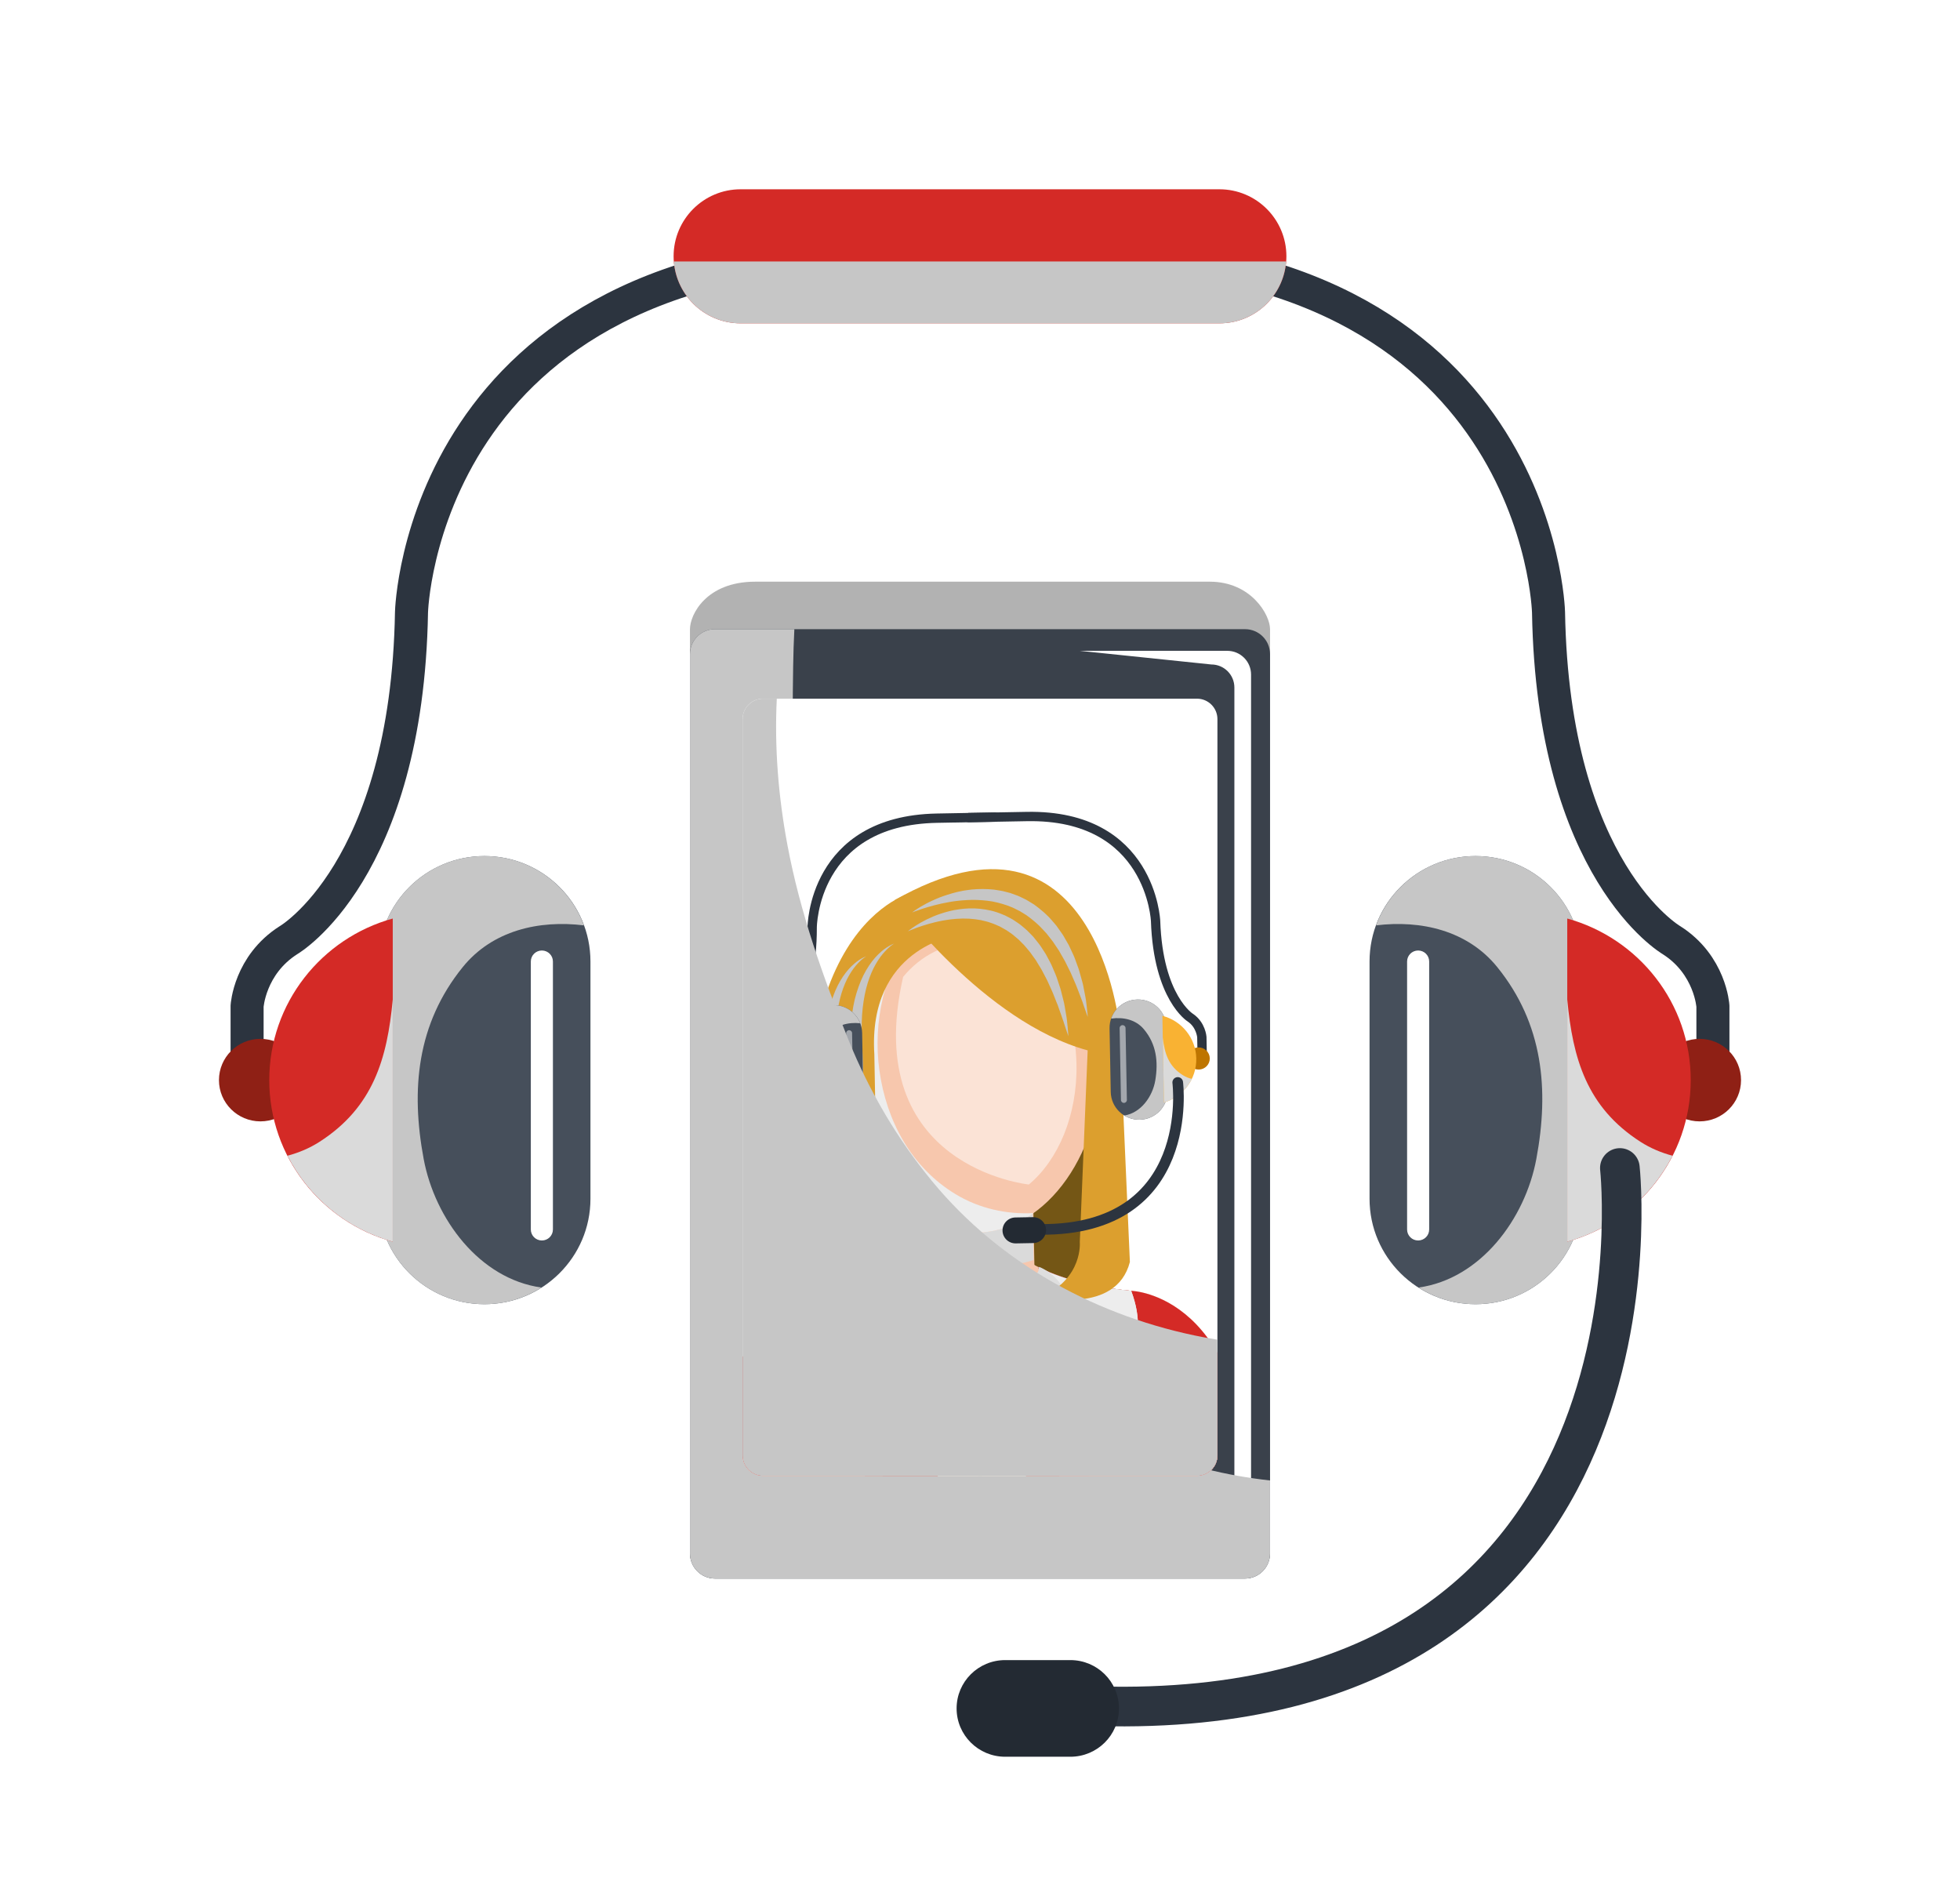 <?xml version="1.0" encoding="utf-8"?>
<!-- Generator: Adobe Illustrator 27.5.0, SVG Export Plug-In . SVG Version: 6.00 Build 0)  -->
<svg version="1.1" id="Capa_1" xmlns="http://www.w3.org/2000/svg" xmlns:xlink="http://www.w3.org/1999/xlink" x="0px" y="0px"
	 viewBox="0 0 425.197 408.855" style="enable-background:new 0 0 425.197 408.855;" xml:space="preserve">
<rect style="fill:#FFFFFF;" width="425.197" height="408.855"/>
<g>
	<g>
		<g>
			
				<path style="fill:none;stroke:#2C343F;stroke-width:7.167;stroke-linecap:round;stroke-linejoin:round;stroke-miterlimit:10;" d="
				M371.595,229.997v-11.762c0,0-0.534-8.944-8.999-14.315c0,0-25.703-14.904-26.664-71.133c0,0-1.916-78.147-102.516-78.147
				h-46.872"/>
			<path style="fill:#8F2015;" d="M377.696,234.286c0,4.941-4.024,8.948-8.995,8.948l0,0c-4.97,0-8.998-4.007-8.998-8.948l0,0
				c0-4.942,4.028-8.95,8.998-8.95l0,0C373.672,225.336,377.696,229.344,377.696,234.286L377.696,234.286z"/>
			<g>
				<path style="fill:#464F5B;" d="M297.105,208.555c0-12.633,10.298-22.873,22.992-22.873l0,0c12.703,0,22.998,10.24,22.998,22.873
					v51.463c0,12.631-10.295,22.873-22.998,22.873l0,0c-12.694,0-22.992-10.242-22.992-22.873V208.555z"/>
				<path style="fill:#C6C6C6;" d="M324.818,209.779c9.945,12.288,11.292,26.555,8.463,41.645
					c-2.421,12.928-12.061,25.98-25.541,27.855c3.57,2.275,7.806,3.611,12.357,3.611c12.703,0,22.998-10.242,22.998-22.873v-51.463
					c0-12.633-10.295-22.873-22.998-22.873c-9.928,0-18.359,6.27-21.576,15.038C308.24,199.523,318.364,201.804,324.818,209.779z"/>
				<defs>
					<filter id="Adobe_OpacityMaskFilter" filterUnits="userSpaceOnUse" x="305.251" y="206.17" width="4.789" height="62.898">
						<feFlood  style="flood-color:white;flood-opacity:1" result="back"/>
						<feBlend  in="SourceGraphic" in2="back" mode="normal"/>
					</filter>
				</defs>
				<mask maskUnits="userSpaceOnUse" x="305.251" y="206.17" width="4.789" height="62.898" id="SVGID_1_">
					<g style="filter:url(#Adobe_OpacityMaskFilter);">
						<defs>
							
								<filter id="Adobe_OpacityMaskFilter_00000101092115103560512050000016544047976933070778_" filterUnits="userSpaceOnUse" x="305.251" y="206.17" width="4.789" height="62.898">
								<feFlood  style="flood-color:white;flood-opacity:1" result="back"/>
								<feBlend  in="SourceGraphic" in2="back" mode="normal"/>
							</filter>
						</defs>
						<mask maskUnits="userSpaceOnUse" x="305.251" y="206.17" width="4.789" height="62.898" id="SVGID_1_">
							<g style="filter:url(#Adobe_OpacityMaskFilter_00000101092115103560512050000016544047976933070778_);">
							</g>
						</mask>
						
							<linearGradient id="SVGID_00000078726513457853865390000006936338139938972062_" gradientUnits="userSpaceOnUse" x1="305.251" y1="237.619" x2="310.04" y2="237.619">
							<stop  offset="0" style="stop-color:#FFFFFF"/>
							<stop  offset="1" style="stop-color:#000000"/>
						</linearGradient>
						<path style="mask:url(#SVGID_1_);fill:url(#SVGID_00000078726513457853865390000006936338139938972062_);" d="
							M305.251,208.553c0-1.316,1.074-2.383,2.396-2.383l0,0c1.322,0,2.394,1.066,2.394,2.383v58.135
							c0,1.316-1.071,2.381-2.394,2.381l0,0c-1.321,0-2.396-1.064-2.396-2.381V208.553z"/>
					</g>
				</mask>
				
					<linearGradient id="SVGID_00000005225702834598381250000014445257896663228835_" gradientUnits="userSpaceOnUse" x1="305.251" y1="237.619" x2="310.04" y2="237.619">
					<stop  offset="0" style="stop-color:#FFFFFF"/>
					<stop  offset="1" style="stop-color:#FFFFFF"/>
				</linearGradient>
				<path style="fill:url(#SVGID_00000005225702834598381250000014445257896663228835_);" d="M305.251,208.553
					c0-1.316,1.074-2.383,2.396-2.383l0,0c1.322,0,2.394,1.066,2.394,2.383v58.135c0,1.316-1.071,2.381-2.394,2.381l0,0
					c-1.321,0-2.396-1.064-2.396-2.381V208.553z"/>
			</g>
			<g>
				<path style="fill:#D42A26;" d="M339.996,199.234v70.1c15.445-4.258,26.786-18.333,26.786-35.05
					C366.782,217.568,355.441,203.495,339.996,199.234z"/>
				<path style="fill:#DADADA;" d="M355.904,247.682c-11.713-7.512-14.711-18.118-15.908-30.876v52.528
					c9.986-2.754,18.233-9.625,22.836-18.645C360.395,250.036,358.057,249.061,355.904,247.682z"/>
			</g>
			
				<path style="fill:none;stroke:#2C343F;stroke-width:8.6;stroke-linecap:round;stroke-linejoin:round;stroke-miterlimit:10;" d="
				M351.41,253.344c0,0,13.225,120.167-113.23,116.75"/>
			<path style="fill:#232A33;" d="M242.746,370.568c0,5.79-4.721,10.482-10.543,10.482h-14.146c-5.82,0-10.535-4.692-10.535-10.482
				l0,0c0-5.79,4.715-10.482,10.535-10.482h14.146C238.025,360.086,242.746,364.778,242.746,370.568L242.746,370.568z"/>
		</g>
	</g>
	<g>
		<g>
			
				<path style="fill:none;stroke:#2C343F;stroke-width:7.167;stroke-linecap:round;stroke-linejoin:round;stroke-miterlimit:10;" d="
				M53.604,229.997v-11.762c0,0,0.531-8.944,8.994-14.315c0,0,25.708-14.904,26.671-71.133c0,0,1.915-78.147,102.52-78.147h46.863"
				/>
			<path style="fill:#8F2015;" d="M47.499,234.286c0,4.941,4.031,8.948,8.997,8.948l0,0c4.973,0,9.006-4.007,9.006-8.948l0,0
				c0-4.942-4.033-8.95-9.006-8.95l0,0C51.53,225.336,47.499,229.344,47.499,234.286L47.499,234.286z"/>
			<g>
				<path style="fill:#464F5B;" d="M128.092,208.555c0-12.633-10.293-22.873-22.994-22.873l0,0
					c-12.701,0-22.998,10.24-22.998,22.873v51.463c0,12.631,10.297,22.873,22.998,22.873l0,0c12.701,0,22.994-10.242,22.994-22.873
					V208.555z"/>
				<path style="fill:#C6C6C6;" d="M100.379,209.779c-9.942,12.288-11.287,26.555-8.463,41.645
					c2.426,12.928,12.065,25.98,25.548,27.855c-3.578,2.275-7.81,3.611-12.366,3.611c-12.701,0-22.998-10.242-22.998-22.873v-51.463
					c0-12.633,10.297-22.873,22.998-22.873c9.928,0,18.359,6.27,21.583,15.038C116.955,199.523,106.831,201.804,100.379,209.779z"/>
				<defs>
					
						<filter id="Adobe_OpacityMaskFilter_00000032611935593361652680000016168476128762437780_" filterUnits="userSpaceOnUse" x="115.156" y="206.17" width="4.793" height="62.898">
						<feFlood  style="flood-color:white;flood-opacity:1" result="back"/>
						<feBlend  in="SourceGraphic" in2="back" mode="normal"/>
					</filter>
				</defs>
				
					<mask maskUnits="userSpaceOnUse" x="115.156" y="206.17" width="4.793" height="62.898" id="SVGID_00000090292269295728519850000018013785185798200734_">
					<g style="filter:url(#Adobe_OpacityMaskFilter_00000032611935593361652680000016168476128762437780_);">
						<defs>
							
								<filter id="Adobe_OpacityMaskFilter_00000023241262149927907340000015338082849204635581_" filterUnits="userSpaceOnUse" x="115.156" y="206.17" width="4.793" height="62.898">
								<feFlood  style="flood-color:white;flood-opacity:1" result="back"/>
								<feBlend  in="SourceGraphic" in2="back" mode="normal"/>
							</filter>
						</defs>
						
							<mask maskUnits="userSpaceOnUse" x="115.156" y="206.17" width="4.793" height="62.898" id="SVGID_00000090292269295728519850000018013785185798200734_">
							<g style="filter:url(#Adobe_OpacityMaskFilter_00000023241262149927907340000015338082849204635581_);">
							</g>
						</mask>
						
							<linearGradient id="SVGID_00000144295776126876887820000005343346080309383589_" gradientUnits="userSpaceOnUse" x1="115.156" y1="237.619" x2="119.949" y2="237.619">
							<stop  offset="0" style="stop-color:#FFFFFF"/>
							<stop  offset="1" style="stop-color:#000000"/>
						</linearGradient>
						
							<path style="mask:url(#SVGID_00000090292269295728519850000018013785185798200734_);fill:url(#SVGID_00000144295776126876887820000005343346080309383589_);" d="
							M119.949,208.553c0-1.316-1.074-2.383-2.394-2.383l0,0c-1.323,0-2.399,1.066-2.399,2.383v58.135
							c0,1.316,1.076,2.381,2.399,2.381l0,0c1.319,0,2.394-1.064,2.394-2.381V208.553z"/>
					</g>
				</mask>
				
					<linearGradient id="SVGID_00000023279754928525425900000010343388630740437663_" gradientUnits="userSpaceOnUse" x1="115.156" y1="237.619" x2="119.949" y2="237.619">
					<stop  offset="0" style="stop-color:#FFFFFF"/>
					<stop  offset="1" style="stop-color:#FFFFFF"/>
				</linearGradient>
				<path style="fill:url(#SVGID_00000023279754928525425900000010343388630740437663_);" d="M119.949,208.553
					c0-1.316-1.074-2.383-2.394-2.383l0,0c-1.323,0-2.399,1.066-2.399,2.383v58.135c0,1.316,1.076,2.381,2.399,2.381l0,0
					c1.319,0,2.394-1.064,2.394-2.381V208.553z"/>
			</g>
			<g>
				<path style="fill:#D42A26;" d="M85.203,199.234v70.1c-15.448-4.258-26.789-18.333-26.789-35.05
					C58.414,217.568,69.755,203.495,85.203,199.234z"/>
				<path style="fill:#DADADA;" d="M69.291,247.682c11.715-7.512,14.713-18.118,15.912-30.876v52.528
					c-9.987-2.754-18.234-9.625-22.838-18.645C64.802,250.036,67.139,249.061,69.291,247.682z"/>
			</g>
		</g>
	</g>
	<path style="fill:#D42A26;" d="M279.069,55.594c0,8.032-6.507,14.539-14.537,14.539H160.668c-8.029,0-14.539-6.507-14.539-14.539
		l0,0c0-8.027,6.51-14.537,14.539-14.537h103.864C272.563,41.057,279.069,47.566,279.069,55.594L279.069,55.594z"/>
	<path style="fill:#C6C6C6;" d="M146.184,56.715c0.57,7.505,6.832,13.418,14.484,13.418h103.864c7.653,0,13.911-5.913,14.481-13.418
		H146.184z"/>
</g>
<g>
	<g>
		<path style="fill:#B2B2B2;" d="M275.52,336.713c0,3.141-2.424,5.688-5.418,5.688H155.095c-2.988,0-5.417-2.547-5.417-5.688
			v-200.24c0-3.141,3.509-10.305,14.182-10.305h98.559c8.984,0,13.102,7.164,13.102,10.305V336.713z"/>
		<path style="fill:#3A414B;" d="M275.52,336.982c0,2.991-2.424,5.418-5.416,5.418H155.095c-2.988,0-5.417-2.427-5.417-5.418
			V141.891c0-2.992,2.429-5.418,5.417-5.418h115.009c2.992,0,5.416,2.426,5.416,5.418V336.982z"/>
		<path style="fill:#FFFFFF;" d="M262.785,334.068c2.76,0,4.998-2.236,4.998-4.998V149.126c0-2.76-2.238-4.997-4.998-4.997
			l-28.498-2.959h31.961c2.846,0,5.154,2.307,5.154,5.151v185.554c0,2.847-2.309,5.153-5.154,5.153H227.52L262.785,334.068z"/>
		<path style="fill:#C6C6C6;" d="M261.525,318.621c-25.509-6.4-44.684-25.142-58.559-46.716
			c-7.473-11.616-13.999-23.974-18.793-36.939c-5.413-14.631-8.76-29.907-10.535-45.393c-1.713-14.947-1.814-30.049-1.572-45.08
			c0.041-2.674,0.122-5.35,0.26-8.021h-17.231c-2.988,0-5.417,2.426-5.417,5.418v195.092c0,2.991,2.429,5.418,5.417,5.418h115.009
			c2.992,0,5.416-2.427,5.416-5.418v-15.856C270.829,320.605,266.156,319.783,261.525,318.621z"/>
		<g>
			<path style="fill:#C6C6C6;" d="M229.348,331.363c0,1.994-1.615,3.609-3.607,3.609h-26.282c-1.992,0-3.607-1.615-3.607-3.609l0,0
				c0-1.992,1.615-3.607,3.607-3.607h26.282C227.732,327.757,229.348,329.371,229.348,331.363L229.348,331.363z"/>
			<path style="fill:#C6C6C6;" d="M199.459,334.973h26.282c1.991,0,3.607-1.615,3.607-3.609h-33.496
				C195.852,333.357,197.467,334.973,199.459,334.973z"/>
		</g>
	</g>
	<path style="fill:#FFFFFF;" d="M264.105,315.68c0,2.448-1.986,4.434-4.434,4.434h-94.141c-2.452,0-4.436-1.985-4.436-4.434V155.982
		c0-2.449,1.984-4.434,4.436-4.434h94.141c2.447,0,4.434,1.984,4.434,4.434V315.68z"/>
	<g>
		<defs>
			<path id="SVGID_00000158018735348838380920000012754784285961431682_" d="M264.104,315.68c0,2.448-1.986,4.434-4.432,4.434
				H165.53c-2.452,0-4.436-1.985-4.436-4.434V155.982c0-2.449,1.983-4.434,4.436-4.434h94.142c2.445,0,4.432,1.984,4.432,4.434
				V315.68z"/>
		</defs>
		<clipPath id="SVGID_00000114773245522055632830000000297778303376022934_">
			<use xlink:href="#SVGID_00000158018735348838380920000012754784285961431682_"  style="overflow:visible;"/>
		</clipPath>
		<g style="clip-path:url(#SVGID_00000114773245522055632830000000297778303376022934_);">
			<g>
				
					<path style="fill:none;stroke:#2C343F;stroke-width:2.022;stroke-linecap:round;stroke-linejoin:round;stroke-miterlimit:10;" d="
					M260.789,228.43l-0.066-3.487c0,0-0.19-2.651-2.492-4.202c0,0-6.977-4.292-7.541-20.963c0,0-0.94-23.168-27.922-22.669
					l-12.569,0.232"/>
				
					<path style="fill:none;stroke:#2C343F;stroke-width:2.022;stroke-linecap:round;stroke-linejoin:round;stroke-miterlimit:10;" d="
					M167.164,230.166l-0.065-3.489c0,0,0.093-2.655,2.333-4.29c0,0,6.813-4.547,6.76-21.23c0,0,0.084-23.187,27.063-23.688
					l12.567-0.232"/>
			</g>
			<g>
				<g>
					
						<rect x="185.458" y="227.096" transform="matrix(1 -0.018 0.018 1 -4.725 3.986)" style="fill:#745615;" width="54.121" height="59.245"/>
					<path style="fill:#F7C7AD;" d="M245.401,279.99c-13.542-1.274-20.27-5.146-21.421-5.867l-24.063,0.445
						c-1.125,0.765-7.705,4.882-21.189,6.658c0,0-25.736,1.44-24.148,48.121c0,0,19.542,8.381,58.526,7.585
						c38.988-0.649,58.209-9.75,58.209-9.75C271.171,280.477,245.401,279.99,245.401,279.99z"/>
					<path style="fill:#FFFFFF;" d="M178.729,281.227c0,0-25.736,1.44-24.148,48.121c0,0,19.542,8.381,58.526,7.585
						c38.988-0.649,58.209-9.75,58.209-9.75c-0.146-46.706-25.915-47.192-25.915-47.192s-25.114-1.316-33.173,9.516
						C212.229,289.506,204.029,276.522,178.729,281.227z"/>
					<g>
						
							<rect x="199.587" y="261.362" transform="matrix(1 -0.019 0.019 1 -4.98 3.979)" style="fill:#F7C7AD;" width="24.574" height="17.871"/>
						<path style="fill:#DADADA;" d="M199.519,266.685v0.006c0.276,0.314,0.554,0.628,0.852,0.922
							c0.783,0.779,1.592,1.529,2.466,2.205c0.029,0.024,0.05,0.04,0.079,0.06c0.278,0.197,0.56,0.391,0.85,0.579
							c0.439,0.282,0.883,0.567,1.34,0.826c0.66,0.377,1.333,0.739,2.021,1.061c0.221,0.083,0.871,0.337,1.068,0.402
							c0.667,0.212,1.331,0.421,2.011,0.587c0.697,0.168,1.399,0.335,2.105,0.459c-0.185-0.032,1.862,0.271,1.372,0.236
							c1.658,0.152,3.327,0.248,4.991,0.184c0.714-0.026,1.431-0.053,2.143-0.121c0.227-0.023,1.29-0.2,1.396-0.203
							c0.678-0.162,1.347-0.363,2.007-0.59l-0.227-12.162l-24.569,0.454l0.094,5.042
							C199.588,266.738,199.607,266.777,199.519,266.685z"/>
					</g>
					<path style="fill:#F7C7AD;" d="M239.059,228.545c0.396,21.162-11.8,38.55-27.24,38.836
						c-15.438,0.286-28.27-16.638-28.662-37.799c-0.391-21.162,11.876-34.656,27.314-34.942
						C225.91,194.352,238.668,207.384,239.059,228.545z"/>
					<path style="opacity:0.5;fill:#FFFFFF;" d="M195.889,212.051c0.007-0.048,0.018-0.096,0.023-0.146
						c3.865-4.711,9.265-7.393,15.281-7.503c12.063-0.224,22.029,9.956,22.336,26.488c0.204,11.019-3.961,20.72-10.333,26.037
						C223.196,256.927,186.568,253.247,195.889,212.051z"/>
					<path style="fill:#EDEDED;" d="M207.309,259.033c-9.633-5.826-15.015-15.919-16.537-26.858
						c-1.428-10.276,0.982-21.719,7.366-29.982c2.215-2.866,5.069-5.313,8.253-7.154c-13.461,2.383-23.591,15.286-23.234,34.544
						c0.393,21.161,13.225,38.085,28.662,37.799c4.486-0.083,8.695-1.611,12.402-4.253
						C218.379,263.433,212.491,262.165,207.309,259.033z"/>
					<path style="fill:#D42A26;" d="M198.754,275.285c-2.582,1.468-8.992,4.488-20.025,5.941c0,0-25.736,1.44-24.148,48.121
						c0,0,19.542,8.381,58.526,7.585c38.988-0.649,58.209-9.75,58.209-9.75c-0.146-46.706-25.915-47.192-25.915-47.192
						c-11.082-1.042-17.602-3.826-20.235-5.195c0,0,14.299,30.346-12.127,58.384C213.039,333.179,186.506,306.832,198.754,275.285z"
						/>
					<path style="fill:#00B1C3;" d="M190.953,297.639c0.011,0.06,0.023,0.12,0.036,0.18c0.108,0.477,0.219,0.951,0.333,1.424
						c0.069-0.031,0.137-0.064,0.208-0.094C191.331,298.652,191.139,298.147,190.953,297.639z"/>
					<path style="fill:#AB251C;" d="M245.401,279.99c-11.082-1.042-17.602-3.826-20.235-5.195c0,0,14.299,30.346-12.127,58.384
						c0,0-26.533-26.347-14.285-57.894c-2.582,1.468-8.992,4.488-20.025,5.941c0,0-4.059,11.227,5.132,20.965
						c0,0,3.863-2.172,5.978-1.612l-7.361,5.618c0,0,2.151,21.205,25.452,30.831l11.706-0.217c0,0,19.857-10.128,22.865-36.008
						c0,0-1.901-2.072-7.688-3.76c0,0,3.509-1.268,7.606-0.742C242.418,296.302,249.926,292.177,245.401,279.99z"/>
					<path style="fill:#EDEDED;" d="M245.401,279.99c-11.082-1.042-17.602-3.826-20.235-5.195c0,0,14.299,30.346-12.127,58.384
						c0,0-0.26-0.257-0.709-0.744c-0.002,0-0.004,0-0.004,0c-3.307,1.091-6.861-0.72-9.59-2.462c-3.182-2.029-6.309-4.387-8.9-7.147
						c-2.597-2.765-5.404-6.22-6.033-10.089c-0.851-5.257,1.032-9.671,5.555-12.593c0.826-0.53,1.735-0.829,2.663-0.933
						c-1.048-7.324-0.564-15.436,2.733-23.926c-2.582,1.468-8.992,4.488-20.025,5.941c0,0-0.059,0.162-0.144,0.455
						c2.969-0.329,5.864-0.953,8.724,0.638c5.664,3.156,4.859,10.143,1.413,14.603c-1.433,1.853-3.517,3.221-5.736,4.287
						c0.278,0.33,0.569,0.656,0.875,0.982c0,0,3.863-2.172,5.978-1.612l-7.361,5.618c0,0,2.151,21.205,25.452,30.831l11.706-0.217
						c0,0,19.857-10.128,22.865-36.008c0,0-1.901-2.072-7.688-3.76c0,0,3.509-1.268,7.606-0.742
						C242.418,296.302,249.926,292.177,245.401,279.99z"/>
					<path style="fill:#EDEDED;" d="M245.401,279.99c-3.112-0.293-5.866-0.724-8.275-1.221c0.567,1.468,0.975,2.974,1.085,4.588
						c0.244,3.655-0.873,7.756-3.616,10.343c-1.681,1.582-3.587,2.69-5.62,3.468c-0.009,0.172-0.02,0.347-0.029,0.521
						c10.691,10.91-1.533,33.619-15.242,34.771c-0.221,0.24-0.438,0.48-0.664,0.72c0,0-0.035-0.033-0.079-0.082l0.069,3.838
						l6.605-0.123c0,0,19.857-10.128,22.865-36.008c0,0-1.901-2.072-7.688-3.76c0,0,3.509-1.268,7.606-0.742
						C242.418,296.302,249.926,292.177,245.401,279.99z"/>
					<path style="fill:#00B1C3;" d="M213.107,336.933"/>
					
						<rect x="212.233" y="289.501" transform="matrix(1 -0.018 0.018 1 -5.683 3.962)" style="fill:#C6C6C6;" width="0.793" height="43.081"/>
					<path style="fill:#DEDEDE;" d="M198.754,275.285c0,0-11.113,4.24-5.45,18.025c0,0,0.988-14.742,19.175,1.296
						c0,0,0.963-12.404-5.914-14.904C206.564,279.702,198.817,278.68,198.754,275.285z"/>
					<path style="fill:#DEDEDE;" d="M225.423,274.791c0,0,10.142,3.636,4.771,16.184c0,0-5.791-12.805-17.715,3.632
						c0,0-1.986-13.589,5.303-15.113C217.781,279.493,225.486,278.185,225.423,274.791z"/>
					<path style="fill:#DC9F2E;" d="M194.049,195.266c0,0,19.322,26.387,41.907,32.57l-1.71,41.607c0,0,0.736,7.773-8.27,11.84
						c0,0,16.159,3.996,19.138-7.551l-2.226-50.725C242.889,223.008,237.979,170.233,194.049,195.266z"/>
					<path style="fill:#DC9F2E;" d="M190.66,281.938l-0.984-53.242c-1.428-23.018,17.525-25.717,17.525-25.717l-9.038-9.492
						c0,0-31.724,6.828-20.62,78.289C177.543,271.775,176.973,282.594,190.66,281.938z"/>
					<g>
						<path style="fill:#C6C6C6;" d="M197.879,197.914c0,0,0.664-0.538,1.953-1.299c0.648-0.371,1.445-0.826,2.4-1.253
							c0.473-0.225,0.988-0.437,1.533-0.666c0.552-0.21,1.133-0.427,1.757-0.616c0.616-0.208,1.273-0.377,1.954-0.56
							c0.342-0.095,0.696-0.151,1.055-0.227c0.355-0.076,0.721-0.145,1.097-0.193c1.49-0.247,3.102-0.315,4.772-0.233
							c0.417,0.033,0.838,0.066,1.262,0.1c0.424,0.068,0.85,0.137,1.277,0.206c0.428,0.06,0.852,0.172,1.277,0.283l0.643,0.168
							l0.322,0.086l0.313,0.111c0.418,0.153,0.839,0.308,1.264,0.459c0.418,0.158,0.816,0.375,1.225,0.567l0.607,0.296
							c0.201,0.104,0.39,0.231,0.584,0.347l1.16,0.711c1.455,1.066,2.854,2.227,3.976,3.582c0.284,0.332,0.577,0.661,0.854,0.994
							c0.249,0.354,0.499,0.704,0.746,1.053c0.242,0.351,0.501,0.689,0.723,1.046c0.211,0.36,0.418,0.722,0.625,1.078
							c0.204,0.357,0.404,0.71,0.607,1.061c0.171,0.364,0.338,0.723,0.506,1.082c0.324,0.716,0.68,1.399,0.913,2.109
							c0.253,0.697,0.501,1.377,0.739,2.035c0.199,0.668,0.369,1.316,0.547,1.938c0.161,0.624,0.359,1.208,0.453,1.789
							c0.111,0.572,0.217,1.117,0.314,1.63c0.093,0.513,0.206,0.983,0.26,1.433c0.055,0.445,0.102,0.857,0.146,1.228
							c0.092,0.739,0.139,1.323,0.181,1.72c0.033,0.395,0.052,0.607,0.052,0.607s-0.074-0.201-0.213-0.574
							c-0.131-0.378-0.34-0.925-0.573-1.625c-0.12-0.35-0.249-0.734-0.393-1.155c-0.158-0.415-0.327-0.861-0.509-1.343
							c-0.373-0.952-0.751-2.037-1.266-3.175c-0.25-0.57-0.498-1.17-0.773-1.778c-0.299-0.598-0.605-1.216-0.92-1.852
							c-0.295-0.643-0.68-1.255-1.041-1.895c-0.182-0.321-0.367-0.644-0.551-0.97c-0.21-0.309-0.419-0.622-0.629-0.939
							c-0.213-0.313-0.422-0.629-0.638-0.951c-0.216-0.318-0.471-0.607-0.702-0.914c-0.239-0.304-0.481-0.611-0.72-0.918
							c-0.264-0.285-0.526-0.572-0.791-0.858c-1.043-1.173-2.269-2.168-3.53-3.087l-0.995-0.619c-0.165-0.1-0.323-0.215-0.499-0.304
							l-0.521-0.26l-0.52-0.259c-0.178-0.086-0.342-0.189-0.523-0.252c-0.361-0.143-0.721-0.284-1.078-0.43
							c-1.451-0.495-2.934-0.895-4.418-1.053c-1.478-0.166-2.938-0.24-4.33-0.148c-1.391,0.071-2.716,0.213-3.932,0.436
							c-2.438,0.42-4.445,1.018-5.846,1.469c-0.696,0.236-1.249,0.418-1.617,0.564C198.075,197.837,197.879,197.914,197.879,197.914
							z"/>
					</g>
					<g>
						<path style="fill:#C6C6C6;" d="M196.934,202.023c0,0,0.608-0.54,1.813-1.302c0.605-0.377,1.35-0.822,2.247-1.265
							c0.898-0.431,1.931-0.9,3.114-1.282c1.177-0.389,2.491-0.743,3.922-0.936c1.43-0.202,2.98-0.291,4.577-0.112
							c1.593,0.164,3.253,0.52,4.819,1.2l0.596,0.24c0.193,0.092,0.379,0.193,0.571,0.291c0.38,0.201,0.769,0.392,1.138,0.612
							c0.708,0.488,1.463,0.926,2.102,1.504c0.327,0.278,0.664,0.545,0.977,0.839l0.898,0.913l0.444,0.458
							c0.142,0.157,0.267,0.327,0.398,0.491c0.263,0.329,0.522,0.656,0.781,0.982c0.27,0.318,0.48,0.675,0.712,1.017
							c0.223,0.344,0.441,0.688,0.661,1.026l0.167,0.256l0.141,0.264c0.096,0.177,0.189,0.354,0.285,0.527
							c0.184,0.352,0.367,0.7,0.551,1.044c0.191,0.344,0.342,0.699,0.488,1.048c0.149,0.353,0.299,0.698,0.444,1.042
							c0.142,0.347,0.299,0.681,0.417,1.022c0.117,0.346,0.232,0.684,0.344,1.019c0.112,0.335,0.221,0.665,0.327,0.99
							c0.107,0.325,0.224,0.643,0.294,0.966c0.162,0.641,0.32,1.26,0.469,1.855c0.07,0.295,0.143,0.586,0.213,0.869
							c0.051,0.288,0.104,0.568,0.154,0.843c0.094,0.547,0.186,1.065,0.266,1.554c0.186,0.97,0.25,1.835,0.324,2.54
							c0.072,0.704,0.109,1.26,0.142,1.636c0.026,0.378,0.038,0.58,0.038,0.58s-0.065-0.192-0.193-0.551
							c-0.12-0.359-0.307-0.883-0.52-1.552c-0.215-0.669-0.463-1.484-0.807-2.397c-0.164-0.458-0.338-0.945-0.519-1.457
							c-0.09-0.256-0.184-0.52-0.277-0.79c-0.106-0.264-0.215-0.534-0.33-0.811c-0.216-0.55-0.444-1.124-0.68-1.72
							c-0.232-0.594-0.529-1.181-0.803-1.797c-0.139-0.307-0.278-0.617-0.42-0.934c-0.141-0.313-0.322-0.613-0.48-0.928
							c-0.162-0.311-0.328-0.625-0.492-0.94c-0.164-0.32-0.326-0.643-0.526-0.944c-0.191-0.309-0.38-0.618-0.572-0.933l-0.284-0.472
							l-0.143-0.238l-0.162-0.223c-0.217-0.299-0.432-0.602-0.649-0.903c-0.22-0.301-0.417-0.622-0.669-0.895
							c-0.24-0.285-0.482-0.569-0.723-0.858c-0.122-0.141-0.238-0.29-0.365-0.425l-0.396-0.398l-0.79-0.794
							c-0.276-0.252-0.571-0.475-0.854-0.716c-0.549-0.512-1.189-0.881-1.789-1.311c-0.314-0.189-0.643-0.354-0.959-0.539
							c-0.158-0.089-0.314-0.185-0.477-0.267l-0.5-0.217c-0.336-0.137-0.661-0.308-1.002-0.418c-0.342-0.116-0.682-0.23-1.021-0.347
							c-0.337-0.113-0.689-0.172-1.033-0.261c-0.173-0.043-0.344-0.085-0.516-0.127c-0.174-0.026-0.35-0.054-0.521-0.081
							c-0.346-0.047-0.688-0.131-1.033-0.148c-0.347-0.029-0.689-0.059-1.029-0.089c-0.342-0.021-0.682-0.013-1.017-0.023
							c-0.335-0.014-0.667,0-0.995,0.019c-1.314,0.037-2.564,0.211-3.716,0.42c-1.156,0.199-2.202,0.484-3.129,0.739
							c-0.927,0.272-1.733,0.532-2.389,0.771c-0.652,0.25-1.171,0.439-1.52,0.589C197.118,201.943,196.934,202.023,196.934,202.023z
							"/>
					</g>
					<path style="fill:#C6C6C6;" d="M193.993,204.668c0,0-0.272,0.143-0.72,0.491c-0.445,0.348-1.059,0.911-1.731,1.707
						c-0.673,0.794-1.377,1.849-2.028,3.127c-0.635,1.289-1.211,2.806-1.637,4.519c-0.422,1.712-0.721,3.605-0.859,5.63
						c-0.129,2.024-0.119,4.171,0.01,6.39c0.13,2.33,0.202,4.643,0.26,7.044c0.057,2.39,0.117,4.818,0.174,7.247
						c0.028,2.428,0.058,4.856,0.085,7.248c0.027,2.39,0,4.743,0.004,7.021c0.009,2.275-0.047,4.479-0.075,6.566
						c-0.02,2.089-0.085,4.063-0.135,5.887c-0.102,3.645-0.251,6.684-0.369,8.812c-0.118,2.129-0.217,3.346-0.217,3.346
						s-0.146-1.213-0.344-3.333c-0.197-2.124-0.458-5.154-0.694-8.794c-0.118-1.82-0.257-3.792-0.354-5.876
						c-0.105-2.086-0.241-4.287-0.316-6.56c-0.08-2.277-0.197-4.627-0.258-7.018c-0.061-2.391-0.123-4.82-0.183-7.246
						c-0.033-2.429-0.066-4.857-0.095-7.248c-0.051-2.379-0.008-4.772-0.04-6.994c-0.019-0.58-0.019-1.16-0.006-1.734
						c0.001-0.572,0.021-1.141,0.052-1.701c0.063-1.125,0.182-2.223,0.33-3.285c0.145-1.066,0.345-2.096,0.566-3.084
						c0.254-0.982,0.523-1.926,0.851-2.811c0.62-1.777,1.424-3.326,2.278-4.595c0.85-1.272,1.76-2.258,2.581-2.97
						c0.814-0.725,1.56-1.16,2.067-1.431C193.699,204.758,193.993,204.668,193.993,204.668z"/>
					<path style="fill:#C6C6C6;" d="M187.928,207.424c0,0-0.254,0.132-0.668,0.457c-0.416,0.322-0.986,0.845-1.611,1.586
						c-0.625,0.738-1.279,1.719-1.886,2.905c-0.59,1.198-1.126,2.609-1.522,4.201c-0.393,1.591-0.67,3.351-0.798,5.232
						c-0.118,1.881-0.108,3.876,0.01,5.939c0.122,2.163,0.189,4.314,0.241,6.546c0.054,2.222,0.107,4.48,0.161,6.736
						c0.028,2.257,0.053,4.514,0.083,6.736c0.021,2.222-0.003,4.408,0,6.524c0.008,2.117-0.042,4.164-0.068,6.106
						c-0.019,1.94-0.08,3.775-0.128,5.469c-0.095,3.388-0.23,6.215-0.343,8.191c-0.045,0.99-0.113,1.766-0.145,2.297
						c-0.037,0.529-0.058,0.811-0.058,0.811s-0.029-0.282-0.086-0.81c-0.051-0.527-0.147-1.302-0.23-2.288
						c-0.186-1.973-0.426-4.792-0.645-8.172c-0.111-1.692-0.241-3.526-0.331-5.464c-0.098-1.938-0.227-3.981-0.293-6.096
						c-0.078-2.116-0.184-4.301-0.24-6.522c-0.059-2.222-0.115-4.478-0.172-6.735c-0.029-2.257-0.059-4.514-0.087-6.736
						c-0.048-2.21-0.008-4.434-0.04-6.502c-0.049-2.164,0.064-4.268,0.353-6.246c0.134-0.988,0.319-1.944,0.526-2.863
						c0.237-0.914,0.484-1.791,0.79-2.613c0.575-1.652,1.323-3.092,2.118-4.271c0.79-1.182,1.635-2.096,2.402-2.76
						c0.753-0.672,1.445-1.078,1.916-1.328C187.654,207.506,187.928,207.424,187.928,207.424z"/>
				</g>
				<g>
					<path style="fill:#BE7500;" d="M262.445,229.549c0.025,1.325-1.035,2.421-2.367,2.445l0,0c-1.334,0.025-2.434-1.03-2.458-2.354
						l0,0c-0.023-1.327,1.035-2.422,2.368-2.446l0,0C261.32,227.17,262.42,228.225,262.445,229.549L262.445,229.549z"/>
					<g>
						<path style="fill:#464F5B;" d="M240.707,223.05c-0.064-3.389,2.646-6.185,6.053-6.247l0,0c3.404-0.064,6.217,2.63,6.279,6.019
							l0.256,13.801c0.063,3.387-2.646,6.184-6.053,6.248l0,0c-3.406,0.063-6.218-2.633-6.281-6.019L240.707,223.05z"/>
						<path style="fill:#C6C6C6;" d="M248.142,223.242c2.73,3.244,3.162,7.064,2.479,11.125c-0.587,3.479-3.104,7.028-6.712,7.597
							c0.969,0.593,2.112,0.929,3.334,0.906c3.406-0.064,6.116-2.861,6.053-6.248l-0.256-13.801
							c-0.063-3.389-2.875-6.083-6.279-6.019c-2.663,0.049-4.895,1.77-5.714,4.139C243.648,220.573,246.374,221.135,248.142,223.242
							z"/>
						<path style="opacity:0.5;fill:#FFFFFF;" d="M242.889,223.008c-0.006-0.352,0.276-0.643,0.631-0.648l0,0
							c0.355-0.008,0.646,0.271,0.652,0.626l0.29,15.59c0.007,0.353-0.274,0.646-0.629,0.651l0,0
							c-0.355,0.006-0.647-0.274-0.655-0.628L242.889,223.008z"/>
					</g>
					<g>
						<path style="fill:#F9B233;" d="M252.162,220.338l0.348,18.798c4.123-1.219,7.092-5.048,7.01-9.53
							C259.436,225.121,256.322,221.403,252.162,220.338z"/>
						<path style="fill:#DADADA;" d="M256.666,233.25c-3.176-1.955-4.033-4.784-4.416-8.2l0.26,14.086
							c2.664-0.786,4.84-2.672,6.031-5.112C257.885,233.86,257.252,233.609,256.666,233.25z"/>
					</g>
					
						<path style="fill:none;stroke:#2C343F;stroke-width:2.307;stroke-linecap:round;stroke-linejoin:round;stroke-miterlimit:10;" d="
						M255.492,234.792c0,0,4.143,32.157-29.785,31.872"/>
					<path style="fill:#232A33;" d="M226.932,266.768c0.029,1.553-1.215,2.835-2.773,2.863l-3.792,0.07
						c-1.563,0.028-2.852-1.206-2.881-2.758l0,0c-0.028-1.553,1.213-2.836,2.773-2.865l3.795-0.069
						C225.613,263.98,226.903,265.215,226.932,266.768L226.932,266.768z"/>
					<path style="fill:#BE7500;" d="M165.549,231.346c0.023,1.326,1.123,2.38,2.455,2.355l0,0c1.334-0.025,2.395-1.12,2.369-2.444
						l0,0c-0.025-1.325-1.125-2.38-2.457-2.355l0,0C166.584,228.925,165.523,230.02,165.549,231.346L165.549,231.346z"/>
					<g>
						<path style="fill:#464F5B;" d="M187.033,224.045c-0.063-3.387-2.875-6.083-6.28-6.02l0,0
							c-3.407,0.064-6.116,2.859-6.054,6.248l0.256,13.803c0.063,3.385,2.874,6.08,6.281,6.016l0,0
							c3.405-0.061,6.115-2.859,6.052-6.246L187.033,224.045z"/>
						<path style="fill:#C6C6C6;" d="M179.605,224.511c-2.602,3.345-2.895,7.177-2.063,11.21c0.713,3.457,3.363,6.909,6.988,7.344
							c-0.945,0.629-2.074,1.008-3.295,1.027c-3.407,0.064-6.219-2.631-6.281-6.016l-0.256-13.803
							c-0.063-3.389,2.646-6.184,6.054-6.248c2.661-0.049,4.954,1.589,5.86,3.925C184.002,221.679,181.297,222.341,179.605,224.511z
							"/>
						<path style="opacity:0.5;fill:#FFFFFF;" d="M184.848,224.085c-0.005-0.353-0.3-0.633-0.654-0.626l0,0
							c-0.354,0.006-0.636,0.297-0.63,0.649l0.29,15.59c0.007,0.354,0.3,0.634,0.652,0.628l0,0c0.355-0.008,0.638-0.298,0.631-0.651
							L184.848,224.085z"/>
					</g>
					<g>
						<path style="fill:#F9B233;" d="M175.484,221.758l0.348,18.799c-4.162-1.063-7.275-4.782-7.358-9.265
							C168.391,226.81,171.362,222.979,175.484,221.758z"/>
						<path style="fill:#DADADA;" d="M171.458,234.83c3.103-2.072,3.855-4.932,4.113-8.359l0.261,14.086
							c-2.691-0.688-4.938-2.489-6.215-4.885C170.265,235.484,170.886,235.211,171.458,234.83z"/>
					</g>
				</g>
			</g>
		</g>
	</g>
	<path style="fill:#C6C6C6;" d="M261.229,290.087c-22.861-4.358-44.07-15.751-58.987-33.83
		c-7.612-9.226-13.624-19.495-18.122-30.568c-5.558-13.69-10.543-27.742-13.279-42.299c-1.984-10.548-2.849-21.196-2.326-31.841
		h-2.982c-2.452,0-4.436,1.984-4.436,4.434V315.68c0,2.448,1.984,4.434,4.436,4.434h94.141c2.447,0,4.434-1.985,4.434-4.434v-25.089
		C263.147,290.435,262.188,290.271,261.229,290.087z"/>
</g>
</svg>
